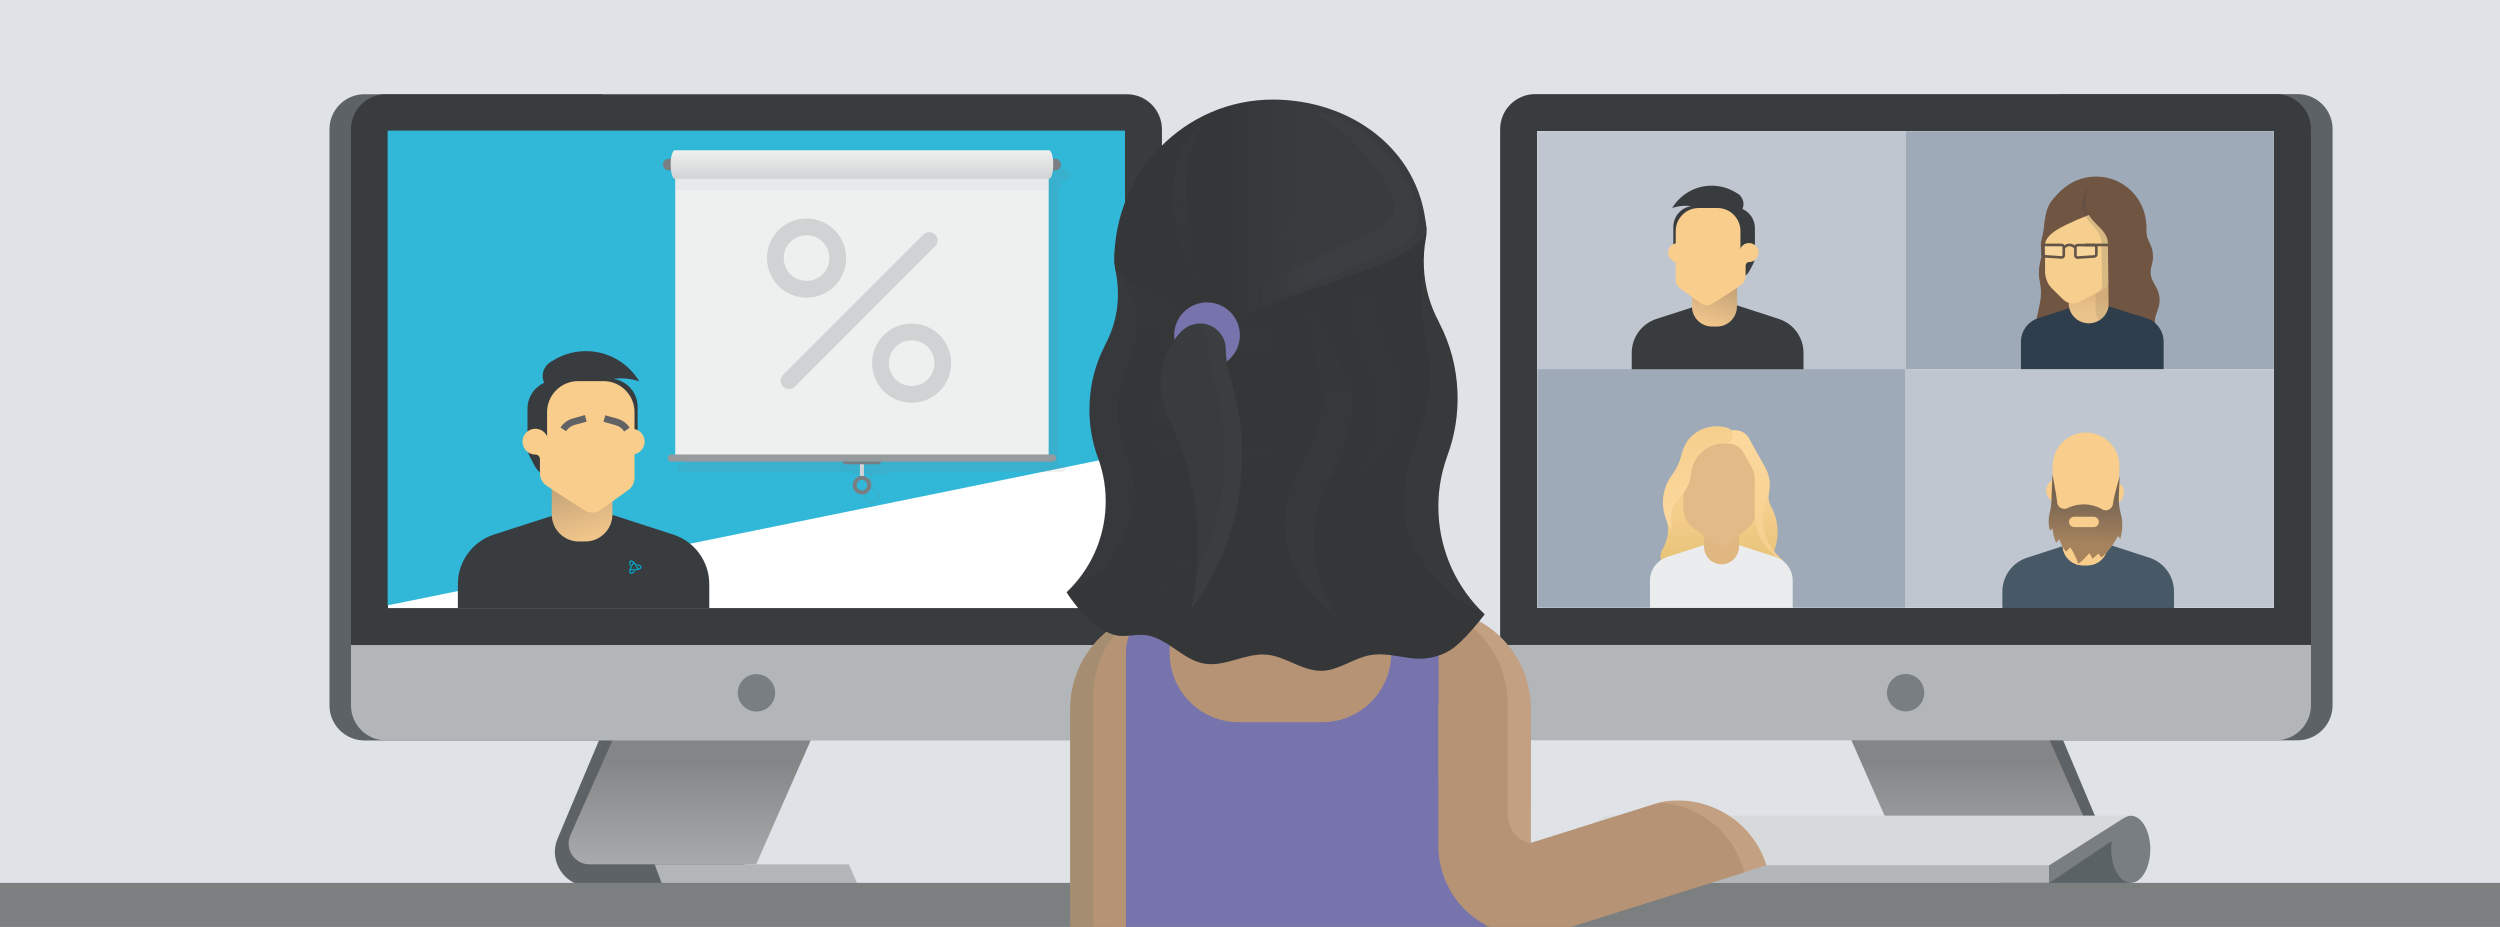 <svg width="1780" height="660" viewBox="0 0 1780 660" fill="none" xmlns="http://www.w3.org/2000/svg">
<rect x="0" y="0" width="1780" height="660" fill="#333333" stroke="none"/>
<g clip-path="url(#clip0_5273_781)">
<rect width="1780" height="660" fill="white"/>
<g clip-path="url(#clip1_5273_781)">
<path d="M1829 -12H-7V682.7H1829V-12Z" fill="#DFE2E7" stroke="#231F20" stroke-miterlimit="10"/>
<path d="M913.5 545C916.7 545 916.7 540 913.5 540C910.3 540 910.3 545 913.5 545Z" fill="#EDEDED"/>
<path d="M584.9 485.8L523.7 631.1H419.6C402.1 631.1 390.2 613.2 397 597.1L443.9 485.8H584.9Z" fill="#5D6266"/>
<path d="M419.699 615.4H538.399L595.399 485.8H454.399L405.999 594.9C401.999 604.7 409.099 615.4 419.699 615.4Z" fill="url(#paint0_linear_5273_781)"/>
<path d="M604.4 615.4H466.1L472 631.1H611.2L604.4 615.4Z" fill="#B3B6B8"/>
<path d="M259.5 527.2H428.9V67.1H259.5C245.7 67.1 234.6 78.3 234.6 92V502.3C234.6 516 245.7 527.2 259.5 527.2Z" fill="#5D6266"/>
<path d="M274.899 67.1H802.299C816.099 67.1 827.299 78.3 827.299 92.1V459.4H249.899V92C249.899 78.2 261.099 67.1 274.899 67.1Z" fill="#393C3F"/>
<path d="M274.899 527.2H802.299C816.099 527.2 827.299 516 827.299 502.2V459.3H249.899V502.2C249.899 516 261.099 527.2 274.899 527.2Z" fill="#B3B6B8"/>
<path d="M276.372 432.928L800.772 432.928V93.528L276.372 93.528V432.928Z" fill="white"/>
<path d="M538.6 506.6C545.945 506.6 551.9 500.645 551.9 493.3C551.9 485.955 545.945 480 538.6 480C531.254 480 525.3 485.955 525.3 493.3C525.3 500.645 531.254 506.6 538.6 506.6Z" fill="#797E82"/>
<path d="M276.372 432.928L800.772 432.928V93.528L276.372 93.528V432.928Z" fill="white"/>
<path d="M801 323.995L276 431V93H801V323.995Z" fill="#31B7D8"/>
<path d="M505 433H326V415.884C326 399.791 336.392 385.601 351.613 380.627L415.573 360L479.387 380.627C494.608 385.601 505 399.791 505 415.884V433Z" fill="#383C3F"/>
<path d="M416.725 385.539H412.141C401.487 385.539 392.84 376.891 392.84 366.237V343.662H436.026V366.237C436.026 376.891 427.379 385.539 416.725 385.539Z" fill="#F2C68B"/>
<path opacity="0.4" d="M412.251 385.563H416.621C427.379 385.563 436.1 376.842 436.1 366.084V326.979L392.772 325.762V366.078C392.772 376.836 401.493 385.557 412.251 385.557V385.563Z" fill="url(#paint1_linear_5273_781)"/>
<path d="M391.201 258.409C398.495 253.121 407.473 250 417.172 250C433.298 250 447.404 258.617 455.151 271.493C451.081 270.134 446.73 269.387 442.202 269.387C431.982 269.387 422.637 273.139 415.471 279.344C406.818 286.835 380.1 266.456 391.201 258.409Z" fill="#383C3F"/>
<path d="M397.79 279.124C404.093 279.124 409.203 274.014 409.203 267.711C409.203 261.408 404.093 256.298 397.79 256.298C391.487 256.298 386.377 261.408 386.377 267.711C386.377 274.014 391.487 279.124 397.79 279.124Z" fill="#383C3F"/>
<path d="M445.366 339.519L454.007 315.285V289.754C454.007 278.58 444.95 269.522 433.775 269.522L395.803 270.734C384.628 270.734 375.571 279.791 375.571 290.966V317.96C375.571 320.652 376.232 323.308 377.499 325.689L380.736 331.784C383.649 337.273 389.408 340.651 395.619 340.529L445.378 339.519H445.366Z" fill="#383C3F"/>
<path d="M394.4 349.206L416.253 363.337C419.784 365.619 424.362 365.503 427.771 363.037L446.907 349.2C449.948 347.23 451.784 343.858 451.784 340.235V293.481C451.784 281.26 441.876 271.346 429.649 271.346H411.651C399.43 271.346 389.517 281.254 389.517 293.481V340.235C389.517 343.858 391.353 347.236 394.394 349.2L394.4 349.206Z" fill="#F9CD8B"/>
<path d="M449.815 323.632C454.888 323.632 459 319.52 459 314.447C459 309.374 454.888 305.261 449.815 305.261C444.741 305.261 440.629 309.374 440.629 314.447C440.629 319.52 444.741 323.632 449.815 323.632Z" fill="#F9CD8B"/>
<path d="M380.142 305.316C385.68 304.704 390.374 309.025 390.374 314.447C390.374 314.728 390.356 315.004 390.331 315.279H446.711V336.973C446.711 340.596 444.876 343.974 441.834 345.938L422.698 359.775C419.289 362.241 414.712 362.358 411.181 360.075L389.327 345.945C386.286 343.974 384.45 340.602 384.45 336.979V326.9C384.45 325.101 382.994 323.638 381.188 323.638C375.772 323.638 371.446 318.951 372.058 313.406C372.523 309.196 375.925 305.787 380.142 305.322V305.316Z" fill="#F9CD8B"/>
<path d="M417.073 297.85L408.425 300.255C405.445 301.081 402.857 302.96 401.149 305.542L401.039 305.707" stroke="#616264" stroke-width="4.81" stroke-miterlimit="10"/>
<path d="M430.322 298.015L438.969 300.42C441.95 301.246 444.538 303.125 446.246 305.708L446.356 305.873" stroke="#616264" stroke-width="4.81" stroke-miterlimit="10"/>
<path d="M456.104 402.599C455.8 402.362 455.392 402.152 454.89 401.986C454.437 401.837 453.918 401.716 453.355 401.633C453.521 401.887 453.686 402.146 453.841 402.417C453.863 402.456 453.885 402.5 453.912 402.538C455.155 402.809 455.972 403.278 455.972 403.814C455.972 404.261 455.392 404.664 454.476 404.94C454.233 404.211 453.874 403.427 453.427 402.654C452.853 401.661 452.196 400.788 451.533 400.137C450.766 399.386 450.059 399 449.441 399C449.187 399 448.955 399.061 448.751 399.182C448.475 399.342 448.127 399.673 448.028 400.363C447.973 400.744 448 401.202 448.105 401.721C448.199 402.191 448.359 402.698 448.569 403.223C448.701 402.952 448.85 402.676 449.005 402.406C449.027 402.367 449.049 402.329 449.077 402.284C448.69 401.076 448.69 400.132 449.148 399.867C449.237 399.817 449.331 399.795 449.441 399.795C449.822 399.795 450.33 400.087 450.871 400.601C450.357 401.18 449.866 401.876 449.419 402.654C448.768 403.78 448.304 404.934 448.105 405.9C448 406.425 447.973 406.877 448.028 407.258C448.127 407.948 448.475 408.279 448.751 408.44C448.955 408.561 449.193 408.622 449.441 408.622C450.065 408.622 450.766 408.241 451.533 407.485C451.809 407.214 452.08 406.91 452.345 406.574C452.041 406.59 451.732 406.601 451.423 406.601C451.373 406.601 451.329 406.601 451.279 406.601C450.584 407.363 449.91 407.821 449.441 407.821C449.331 407.821 449.237 407.799 449.148 407.75C448.762 407.529 448.701 406.828 448.922 405.889C449.678 406.044 450.534 406.121 451.423 406.121C452.72 406.121 453.957 405.95 454.895 405.635C455.403 405.464 455.811 405.26 456.11 405.023C456.656 404.592 456.772 404.123 456.772 403.808C456.772 403.493 456.656 403.024 456.11 402.594L456.104 402.599ZM449.137 405.133C449.358 404.487 449.684 403.775 450.098 403.057C450.512 402.34 450.965 401.699 451.417 401.186C451.864 401.699 452.317 402.34 452.737 403.057C453.151 403.775 453.476 404.487 453.697 405.133C453.029 405.265 452.251 405.337 451.417 405.337C450.584 405.337 449.811 405.26 449.137 405.133Z" fill="#00B2D7"/>
<path d="M1310.4 485.7L1371.6 631H1475.8C1493.3 631 1505.2 613.1 1498.4 597L1451.5 485.7H1310.4Z" fill="#5D6266"/>
<path d="M1475.7 615.3H1357L1300 485.7H1441L1489.4 594.8C1493.4 604.6 1486.2 615.3 1475.7 615.3Z" fill="url(#paint2_linear_5273_781)"/>
<path d="M1291 615.3H1429.3L1423.3 631H1284.1L1291 615.3Z" fill="#B3B6B8"/>
<path d="M1635.9 527.1H1466.5V67H1635.9C1649.7 67 1660.8 78.2 1660.8 91.9V502.2C1660.8 515.9 1649.6 527.1 1635.9 527.1Z" fill="#5D6266"/>
<path d="M1620.5 67H1093.1C1079.3 67 1068.1 78.2 1068.1 92V459.3H1645.4V91.9C1645.4 78.1 1634.2 67 1620.5 67Z" fill="#393C3F"/>
<path d="M1620.5 527.1H1093.1C1079.3 527.1 1068.1 515.9 1068.1 502.1V459.2H1645.4V502.1C1645.4 515.9 1634.2 527.1 1620.5 527.1Z" fill="#B3B6B8"/>
<path d="M1619 93.4H1094.6V432.8H1619V93.4Z" fill="white"/>
<path d="M1356.8 506.5C1364.15 506.5 1370.1 500.545 1370.1 493.2C1370.1 485.855 1364.15 479.9 1356.8 479.9C1349.45 479.9 1343.5 485.855 1343.5 493.2C1343.5 500.545 1349.45 506.5 1356.8 506.5Z" fill="#797E82"/>
<path d="M1619 93.4H1094.6V432.8H1619V93.4Z" fill="#EEF0F0"/>
<path d="M1517.1 590.3H1435.7V628.7H1517.1V590.3Z" fill="#5B6266"/>
<path d="M1459.1 615.6H1080.1V628.6H1459.1V615.6Z" fill="#B4B7B9"/>
<path d="M1517.1 628.6C1524.78 628.6 1531 617.899 1531 604.7C1531 591.5 1524.78 580.8 1517.1 580.8C1509.42 580.8 1503.2 591.5 1503.2 604.7C1503.2 617.899 1509.42 628.6 1517.1 628.6Z" fill="#797E82"/>
<path d="M1511.6 593.4L1459.2 628.6V615.9L1511.6 580.7V593.4Z" fill="#797E82"/>
<path d="M1090.9 615.9L1143.3 580.7H1508.3H1517.1C1514.1 580.7 1509.9 583.9 1509.9 583.9L1459.2 616H1090.9V615.9Z" fill="#D8D9DA"/>
<path d="M1955.8 628.6H-42V815.3H1955.8V628.6Z" fill="#7B7F80"/>
<path d="M658.8 166.4L520.6 154.7V147L658.8 158.4V166.4Z" fill="#31B7D8"/>
<path d="M1356.8 93.4H1094.6V262.8H1356.8V93.4Z" fill="#BFC6CF"/>
<path d="M1619 93.4H1356.8V262.8H1619V93.4Z" fill="#9EAAB7"/>
<path d="M1356.8 262.8H1094.6V432.7H1356.8V262.8Z" fill="#9EAAB7"/>
<path d="M1619 262.8H1356.8V432.7H1619V262.8Z" fill="#BFC6CF"/>
<path d="M1284.1 262.9H1161.8V251.2C1161.8 240.2 1168.9 230.5 1179.3 227.1L1223 213L1266.6 227.1C1277 230.5 1284.1 240.2 1284.1 251.2V262.9Z" fill="#383C3F"/>
<path d="M1222.4 232.5H1219C1211.1 232.5 1204.7 226.1 1204.7 218.2V201.5H1236.7V218.2C1236.7 226.1 1230.3 232.5 1222.4 232.5Z" fill="#F2C68B"/>
<path opacity="0.4" d="M1222.3 232.5H1219.1C1211.1 232.5 1204.7 226 1204.7 218.1V189.2L1236.8 188.3V218.1C1236.8 226.1 1230.3 232.5 1222.3 232.5Z" fill="url(#paint3_linear_5273_781)"/>
<path d="M1237.9 138.4C1232.5 134.5 1225.9 132.2 1218.7 132.2C1206.8 132.2 1196.3 138.6 1190.6 148.1C1193.6 147.1 1196.8 146.5 1200.2 146.5C1207.8 146.5 1214.7 149.3 1220 153.9C1226.4 159.5 1246.1 144.4 1237.9 138.4Z" fill="#383C3F"/>
<path d="M1233 153.7C1237.64 153.7 1241.4 149.939 1241.4 145.3C1241.4 140.661 1237.64 136.9 1233 136.9C1228.36 136.9 1224.6 140.661 1224.6 145.3C1224.6 149.939 1228.36 153.7 1233 153.7Z" fill="#383C3F"/>
<path d="M1197.8 198.4L1191.4 180.5V161.6C1191.4 153.3 1198.1 146.6 1206.4 146.6L1234.5 147.5C1242.8 147.5 1249.5 154.2 1249.5 162.5V182.5C1249.5 184.5 1249 186.5 1248.1 188.2L1245.7 192.7C1243.5 196.8 1239.3 199.3 1234.7 199.2L1197.8 198.4Z" fill="#383C3F"/>
<path d="M1235.6 205.6L1219.4 216.1C1216.8 217.8 1213.4 217.7 1210.9 215.9L1196.7 205.7C1194.4 204.2 1193.1 201.7 1193.1 199.1V164.5C1193.1 155.5 1200.4 148.1 1209.5 148.1H1222.8C1231.8 148.1 1239.2 155.4 1239.2 164.5V199C1239.2 201.7 1237.8 204.2 1235.6 205.6Z" fill="#F9CD8B"/>
<path d="M1194.5 186.7C1198.25 186.7 1201.3 183.655 1201.3 179.9C1201.3 176.144 1198.25 173.1 1194.5 173.1C1190.74 173.1 1187.7 176.144 1187.7 179.9C1187.7 183.655 1190.74 186.7 1194.5 186.7Z" fill="#F9CD8B"/>
<path d="M1246.1 173.1C1242 172.6 1238.5 175.8 1238.5 179.9C1238.5 180.1 1238.5 180.3 1238.5 180.5H1196.8V196.6C1196.8 199.3 1198.2 201.8 1200.4 203.2L1214.6 213.4C1217.1 215.2 1220.5 215.3 1223.1 213.6L1239.3 203.1C1241.6 201.6 1242.9 199.1 1242.9 196.5V189C1242.9 187.7 1244 186.6 1245.3 186.6C1249.3 186.6 1252.5 183.1 1252.1 179C1251.7 176 1249.2 173.5 1246.1 173.1Z" fill="#F9CD8B"/>
<path d="M1548 432.9H1425.7V421.2C1425.7 410.2 1432.8 400.5 1443.2 397.1L1486.8 383L1530.4 397.1C1540.8 400.5 1547.9 410.2 1547.9 421.2V432.9H1548Z" fill="#475966"/>
<path d="M1486.3 402.5H1482.9C1475 402.5 1468.6 396.1 1468.6 388.2V371.5H1500.6V388.2C1500.6 396.1 1494.2 402.5 1486.3 402.5Z" fill="#F2C68B"/>
<path d="M1486.2 402.5H1483C1475 402.5 1468.6 396 1468.6 388.1V359.2L1500.7 358.3V388.1C1500.6 396.1 1494.2 402.5 1486.2 402.5Z" fill="#F9CD8B"/>
<path d="M1465.4 357.9C1470.09 357.9 1473.9 354.094 1473.9 349.4C1473.9 344.705 1470.09 340.9 1465.4 340.9C1460.71 340.9 1456.9 344.705 1456.9 349.4C1456.9 354.094 1460.71 357.9 1465.4 357.9Z" fill="#F9CD8B"/>
<path d="M1503.8 359.2C1508.5 359.2 1512.3 355.394 1512.3 350.7C1512.3 346.006 1508.5 342.2 1503.8 342.2C1499.11 342.2 1495.3 346.006 1495.3 350.7C1495.3 355.394 1499.11 359.2 1503.8 359.2Z" fill="#F9CD8B"/>
<path d="M1504.5 369.3L1488.2 379.1C1485.6 380.7 1482.3 380.6 1479.7 378.8L1464 368C1461.8 366.5 1460.6 364 1460.6 361.3L1461.5 331C1461.9 317.9 1472.9 307.5 1486 308C1499.1 308.4 1509.5 319.4 1509 332.5L1508.1 362.8C1508.1 365.5 1506.7 368 1504.5 369.3Z" fill="#F9CD8B"/>
<path opacity="0.16" d="M1505.9 367.5C1506.1 368 1506.5 368.5 1506.9 368.9C1506.9 368.3 1507 367.7 1507 367.1C1507.2 367.6 1507.5 368 1507.7 368.5C1507.4 365.8 1507.5 363.1 1508.1 360.5C1508.7 363.7 1509.2 367 1509.8 370.2C1510.3 373.2 1510.8 376.3 1510.4 379.3C1509.8 377.9 1509.2 376.6 1508.6 375.2C1508.6 375.7 1508.6 376.1 1508.5 376.6C1508.5 376.4 1508.4 376.3 1508.3 376.2C1508.2 376.4 1508.2 376.7 1508.1 376.9C1508 376.9 1507.7 377 1507.5 377.1C1506.6 376 1506.7 374.4 1506.4 373.1C1506.2 371.6 1506.4 368.8 1505.9 367.5Z" fill="#F6CF8E"/>
<path d="M1510.9 370.5C1510.7 368.9 1510.4 367.3 1510 365.8C1508.9 361.9 1508.5 357.9 1508.6 353.8L1509.2 339.1C1509.2 339.1 1505.4 352.5 1504.7 356.8L1504.5 358.2C1504.5 358.4 1504.4 358.6 1504.4 358.8C1504.1 361.4 1501.8 363.4 1499.1 363.3C1498.3 363.3 1497.5 363.1 1496.8 362.7C1496.7 362.6 1496.6 362.6 1496.5 362.5C1496.5 362.5 1496.4 362.5 1496.4 362.4C1492.9 360.4 1488.8 359.3 1484.5 359.1C1480.2 359 1476.1 359.9 1472.4 361.6C1471.6 362.1 1470.6 362.3 1469.6 362.3C1466.9 362.2 1464.8 360.1 1464.6 357.4C1464.6 357.2 1464.6 357 1464.6 356.8L1464.4 355.4C1463.9 351.1 1461.3 337.5 1461.3 337.5L1460.6 356.8C1460.5 359.4 1460.2 362.1 1459.5 364.6C1459.3 365.4 1459.1 366.2 1459 367C1458.3 370.8 1458.6 374.5 1459.6 377.9C1460.2 377.3 1460.7 376.8 1461.4 376.3C1461.7 379.9 1462.6 383.4 1464 386.5C1464.7 385.6 1465.4 384.7 1466.2 383.8C1467.3 387.1 1468.9 390.1 1471 392.8C1472 391.7 1473 390.7 1474.1 389.8C1476.5 393.4 1478.4 397.3 1479.8 401.5C1482.7 399.2 1485.3 396.6 1487.6 393.8C1488.4 395.1 1489.2 396.4 1489.8 397.8C1491.3 396.7 1492.7 395.4 1494 394.1C1494.8 395 1495.6 396 1496.2 397C1501 392.8 1505 387.6 1507.9 381.7C1508.5 382.3 1509.1 383 1509.7 383.6C1510.8 379.6 1511.4 375.1 1510.9 370.5Z" fill="url(#paint4_linear_5273_781)"/>
<path d="M1490.7 375.3H1476.8C1474.8 375.3 1473.1 373.6 1473.1 371.6C1473.1 369.6 1474.8 367.9 1476.8 367.9H1490.7C1492.7 367.9 1494.4 369.6 1494.4 371.6C1494.4 373.7 1492.7 375.3 1490.7 375.3Z" fill="#F9CD8B"/>
<path d="M1261.3 393.1C1262.1 393.7 1267.5 397.2 1268.7 398.4C1269.9 399.6 1270.1 405.8 1270.2 407.2C1270.3 408.6 1260 401.7 1259.1 400.2C1258.2 398.7 1261.3 393.1 1261.3 393.1Z" fill="url(#paint5_linear_5273_781)"/>
<path d="M1265.5 382.3C1266.3 374.4 1264.5 366.8 1260.8 360.3C1259.5 357.7 1259 354.8 1259.3 351.8C1259.4 351.2 1259.5 350.6 1259.6 350C1258.4 348.2 1257.5 346.8 1257.5 346.8L1254.8 352.4C1252 349.6 1248.6 347.2 1245 345.4V336.8H1195.1V353.7C1193 357.2 1190.9 361.8 1190.2 364.7C1189.6 367.2 1185.6 366.5 1186.3 368.9C1187.1 371.5 1187.6 374.2 1187.6 377.1C1187.6 382.2 1186.2 386.9 1183.7 391C1179 398.7 1186.6 408.2 1195 404.9H1195.1V408.3H1206.9C1212.1 412.1 1218.3 414.7 1225.1 415.4C1237.3 416.6 1265 410.7 1265 410.7L1264.6 409.7C1262.1 403.2 1262.1 396 1264.1 389.3C1264.8 387 1265.3 384.7 1265.5 382.3Z" fill="url(#paint6_linear_5273_781)"/>
<path d="M1276.5 432.8H1174.8V413.3C1174.8 405.7 1179.7 399 1186.9 396.6L1225.6 384.1L1264.3 396.6C1271.5 398.9 1276.4 405.7 1276.4 413.3V432.8H1276.5Z" fill="#EBECED"/>
<path d="M1225.7 401.8C1218.8 401.8 1213.3 396.2 1213.3 389.4V354H1238.2V389.4C1238.1 396.2 1232.5 401.8 1225.7 401.8Z" fill="#E0B780"/>
<path d="M1244.2 376.3L1231.6 386.6C1228.5 389.1 1224.1 389.3 1220.8 387L1205.9 376.3C1201.3 373 1198.6 367.7 1198.6 362V334.9C1198.6 320.5 1210.2 308.9 1224.6 308.9C1239 308.9 1250.6 320.5 1250.6 334.9V362.7C1250.6 368 1248.2 372.9 1244.2 376.3Z" fill="#E2BA87"/>
<path d="M1255.3 369.7C1255.3 364.7 1256.3 359.8 1258.1 355.5C1258.3 355.1 1258.4 354.8 1258.5 354.4C1259.6 351.6 1260.1 348.5 1260.1 345.4C1260.1 340.6 1258.8 336.1 1256.5 332.2L1246 313.4C1244.5 309.7 1241.1 307 1237 306.4C1232.8 305.7 1229 307.3 1226.4 310C1224.3 312.2 1226 315.8 1229 315.8H1230.3C1235.2 315.8 1239.5 318.5 1241.6 322.6L1247.3 332.8C1247.4 333.1 1247.5 333.4 1247.7 333.7C1248.8 336.1 1249.4 338.8 1249.4 341.6C1249.4 341.7 1249.4 341.8 1249.4 341.8V366.2C1249.4 380.6 1257.6 393 1269.7 399.1C1261 392.3 1255.3 381.6 1255.3 369.7Z" fill="url(#paint7_linear_5273_781)"/>
<path d="M1229.1 304.4C1226.9 303.8 1224.6 303.5 1222.2 303.5C1214.5 303.5 1207.5 306.9 1202.8 312.2C1200.3 315 1198.3 319.4 1197.2 323.8C1195.9 329.1 1193.6 334 1190.4 338.3C1186.4 343.7 1184 350.4 1184 357.7C1184 365 1186.4 371.7 1190.4 377.2C1189.9 375.2 1189.6 373.1 1189.6 371C1189.6 363.8 1192.5 357.3 1197.2 352.6C1201.3 348.5 1203.5 342.9 1204 337.1C1205.2 325.1 1215.3 315.7 1227.6 315.7C1227.7 315.7 1227.8 315.7 1227.9 315.7C1228 315.7 1228 315.7 1228.1 315.7C1231.3 315.7 1233.8 313.1 1233.8 310C1233.9 307.1 1231.8 304.8 1229.1 304.4Z" fill="url(#paint8_linear_5273_781)"/>
<path d="M1528.1 159.9V164.2C1528.1 166.7 1528.7 169.1 1529.8 171.4L1530.8 173.5C1533 177.9 1533.5 183 1532.3 187.8L1531.7 190.3C1530.8 193.7 1531.3 197.4 1533 200.5L1535.4 204.9C1537.8 209.2 1538.3 214.3 1536.8 219L1534.8 225.1C1533.7 228.7 1534.3 232.5 1536.5 235.6L1537.4 236.8C1541.8 242.8 1494.8 258.3 1494.8 258.3C1493.4 253.9 1493.4 249.1 1494.6 244.7L1497.9 232.9C1498.5 230.7 1498.6 228.3 1498.1 226.1L1496.8 220.3C1496.1 217.3 1496.2 214.1 1497 211.1L1498.2 206.6C1499.2 203 1499.2 199.2 1498.2 195.6L1497.7 193.8C1497.2 192 1497.2 190.1 1497.6 188.2L1498.7 182.8C1498.9 181.6 1499.1 180.5 1499.1 179.3V171.9L1528.1 159.9Z" fill="#705543"/>
<path d="M1484.1 142.4V146.7C1484.1 149.2 1484.7 151.6 1485.8 153.9L1486.8 156C1489 160.4 1489.5 165.5 1488.3 170.3L1487.7 172.8C1486.8 176.2 1487.3 179.9 1489 183L1491.4 187.4C1493.8 191.7 1494.3 196.8 1492.8 201.5L1490.8 207.6C1489.7 211.2 1490.3 215 1492.5 218.1L1493.4 219.3C1497.8 225.3 1498.7 233.1 1495.9 240L1492.5 248.2C1491.1 251.6 1487.7 253.9 1484 253.8L1475.5 253.7L1470 254C1461.3 254.5 1453.4 249.1 1450.8 240.8L1448.7 234L1452.5 215.3C1453.5 210.5 1453.4 205.6 1452.4 200.9C1451.4 196.4 1451.4 191.7 1452.5 187.1L1453.5 182.7L1453.1 174.7C1453.1 173.8 1453.1 172.9 1453.3 172L1454.5 166.5C1454.9 164.4 1455.3 162.4 1455.5 160.3L1455.9 157.3C1456.1 155.2 1457.5 153.4 1459.5 152.6L1484.1 142.4Z" fill="#705543"/>
<path d="M1472.6 229.3C1469.3 227.1 1456.6 243.3 1456.1 239.3V161.5C1456.6 141.7 1472.6 125.7 1492.4 125.7C1512.2 125.7 1528.2 141.7 1528.2 161.5V190.7C1528.2 192.5 1509 189.2 1496.4 198.1C1475.7 212.9 1472.6 229.3 1472.6 229.3Z" fill="#705543"/>
<path d="M1540.6 262.8H1438.9V243.3C1438.9 235.7 1443.8 229 1451 226.6L1489.7 214.1L1528.4 226.6C1535.6 228.9 1540.5 235.7 1540.5 243.3V262.8H1540.6Z" fill="#2F3E4D"/>
<path d="M1501.5 192.7V215.9C1501.5 223.8 1495.1 230.2 1487.2 230.2C1479.3 230.2 1472.9 223.8 1472.9 215.9V192.7" fill="url(#paint9_linear_5273_781)"/>
<path opacity="0.1" d="M1477.6 145.8C1477.6 159 1491.7 163 1491.7 174.1C1491.7 176.3 1491.9 204.4 1492.1 222.3C1492.2 228.2 1499 231.4 1503.6 227.7C1503.6 227.7 1506 223.1 1509.4 223.5C1512.9 223.9 1520.6 206.1 1520.6 193.8V167L1497.5 138.7L1479.4 135.9C1479.6 135.8 1477.6 134.2 1477.6 145.8Z" fill="#393C3F"/>
<path d="M1494.5 207.6L1480.5 214.9C1476.7 216.9 1472 216.2 1468.9 213.2L1461.3 205.7C1458.1 202.6 1456.3 198.4 1456.1 193.9L1456 160.5C1456 145.6 1466.9 134.7 1481.8 134.7C1496.7 134.7 1508.7 146.8 1508.7 161.6L1507.8 186.5C1507.4 195.4 1502.4 203.5 1494.5 207.6Z" fill="#F6CF8E"/>
<path d="M1505.6 136.6C1497.2 151 1483.1 154.5 1478.8 156.5C1469.6 160.7 1457.2 165.7 1456 173.8C1455.8 175.3 1454.9 173.8 1454.9 173.8C1454.8 171.7 1455.6 169.2 1455.6 169.2C1455.6 169.2 1454.1 152.1 1460.4 143.5C1461.5 142.1 1466.9 134.5 1474.8 132.6C1482.7 130.7 1493.2 132.9 1495.7 133.9C1498.2 134.8 1505.6 136.6 1505.6 136.6Z" fill="#705543"/>
<path opacity="0.16" d="M1482.8 141.5C1482 145.4 1482.3 147.8 1482.7 149.2C1485.4 159 1496.2 163.2 1496.2 172.9C1496.2 175.3 1496.5 195.1 1496.7 202.6C1496.7 204.5 1496 206.2 1494.7 207.5C1494.7 207.5 1495.3 207.2 1496.3 206.5C1497.4 205.8 1500 203.8 1500.9 202.8C1501.7 201.8 1525.3 204.8 1525.3 192.5V165.7L1502.2 137.4C1502.2 137.4 1492.7 131.7 1490.7 129.7C1487 132.8 1483.8 136.7 1482.8 141.5Z" fill="#393C3F"/>
<path d="M1485 145C1485 158.2 1500.8 162 1500.8 173.1C1500.8 173.7 1501.3 207.4 1501.4 218C1503.4 218.7 1520.3 224.1 1520.3 224.1C1525 218.4 1528.1 204.6 1528.1 193V166.2L1505 137.9L1490.6 129.8C1490.6 129.7 1485 133.4 1485 145Z" fill="#705543"/>
<path d="M1455.9 182.5L1467.8 183.3C1468.7 183.4 1469.4 182.7 1469.4 181.8V175.9C1469.4 175.1 1468.7 174.4 1467.9 174.4H1456C1455.2 174.4 1454.5 175.1 1454.5 175.9V181C1454.5 181.8 1455.1 182.5 1455.9 182.5Z" fill="white" fill-opacity="0.12" stroke="#635447" stroke-width="1.87" stroke-miterlimit="10"/>
<path d="M1479.3 183.4L1491.2 182.6C1492 182.5 1492.6 181.9 1492.6 181.1V176C1492.6 175.2 1491.9 174.5 1491.1 174.5H1479.2C1478.4 174.5 1477.7 175.2 1477.7 176V181.9C1477.6 182.7 1478.4 183.4 1479.3 183.4Z" fill="white" fill-opacity="0.12" stroke="#635447" stroke-width="1.87" stroke-miterlimit="10"/>
<path d="M1477.6 176.5C1476.8 175.3 1475.2 174.4 1473.7 174.4H1473.3C1471.7 174.4 1470.2 175.3 1469.4 176.6" stroke="#635447" stroke-width="1.87" stroke-miterlimit="10"/>
<path d="M1500.9 174.4H1484.7" stroke="#635447" stroke-width="1.87" stroke-miterlimit="10"/>
<path d="M811 789.2C784 789.2 762.2 767.3 762.2 740.4V505.6C762.2 478.6 784.1 456.8 811 456.8V789.2Z" fill="#B59374"/>
<path d="M990.2 338.5L932.1 395.6C921.2 406.3 903.9 406.9 892.3 397L824.5 338.9C808 324.8 798.6 304.2 798.6 282.5V187.2C798.6 128.2 846.5 80.3 905.5 80.3C964.5 80.3 1012.4 128.2 1012.4 187.2V285.5C1012.4 305.4 1004.4 324.5 990.2 338.5Z" fill="#B59374"/>
<path d="M1050.7 826.8H796.9L810 669.4L762.1 643.3V504.3C762.1 470.6 786 441.6 819 435.1L911.6 411.2L1032.8 435.1C1065.9 441.6 1089.7 470.6 1089.7 504.3V573.1L1050.5 606.7V826.8H1050.7Z" fill="#B59374"/>
<path d="M910 489C887.5 489 869.2 470.7 869.2 448.2V353.1H950.7V448.2C950.7 470.8 932.5 489 910 489Z" fill="#B59374"/>
<path d="M778.3 749.3V505.7V495.6C778.3 472.5 789.5 451.6 807.3 438.6C780.5 448.9 762.1 474.9 762.1 504.4V505.6V740.4C762.1 762.2 776.4 780.6 796.1 786.9C785.3 778.1 778.3 764.5 778.3 749.3Z" fill="#A58D71"/>
<path d="M905.5 80.3C872 80.3 842.1 95.7 822.5 119.8C840.9 104.8 864.4 95.8 889.9 95.8C948.9 95.8 996.8 143.7 996.8 202.7V301C996.8 319.2 990.1 336.7 978.1 350.3L990.2 338.5C1004.4 324.5 1012.4 305.5 1012.4 285.6V187.3C1012.4 128.2 964.5 80.3 905.5 80.3Z" fill="#C4A082"/>
<path d="M950.7 418.9L942.4 417.2C937.7 416.2 934.3 412 934.3 407.2V391.5L950.7 377.3V418.9Z" fill="#C4A082"/>
<path d="M1057.6 699.9V555.3H1024.3V433.3L1020.3 432.5C1004.9 429.5 990.6 441.3 990.6 457V465C990.6 492.2 968.6 514.2 941.4 514.2H882C854.8 514.2 832.8 492.2 832.8 465V431.1C832.8 431.1 829.8 431.7 825.8 432.8C811.6 436.6 801.7 449.6 801.7 464.3V514.2V555.2V573V699.9L776.5 827H801.7H1057.6H1082.8L1057.6 699.9Z" fill="#7773AC"/>
<path d="M1088.3 666.3C1074.8 666.3 1061.4 662 1050.3 653.9C1033.9 641.9 1024.1 622.5 1024.1 602.2V501.4H1089.7V600.2L1177.5 572.6C1202.7 564.7 1229.5 578.7 1237.5 603.9L1242.8 620.9L1107.4 663.5C1101.2 665.4 1094.8 666.3 1088.3 666.3Z" fill="#B59374"/>
<path d="M1072.9 492.3L1073.3 496.8C1073.4 498.1 1073.4 499.3 1073.4 500.6V580C1073.4 589.9 1080.3 598.5 1089.9 600.7V504.4C1089.9 503.1 1089.9 501.9 1089.8 500.6L1089.4 496.1C1085.9 466 1063.3 441.1 1033 435.1L1024.8 433.5C1050.8 442.1 1069.7 465.1 1072.9 492.3Z" fill="#C4A082"/>
<path d="M1240.8 617.4L1241.9 621L1257.7 616C1247.4 583.4 1214 564.4 1181.3 571.4C1208 572.8 1232.3 590.5 1240.8 617.4Z" fill="#C4A082"/>
<path d="M1043.1 438.9C1044.2 438.9 1045.3 439 1046.3 439.2L1046.4 439.1C1043.9 437.8 1032.7 434.5 1023.8 433.3C1015.5 432.2 1022.7 458.9 1022.7 458.9L1024.2 458.2C1024.2 458.1 1024.2 457.9 1024.2 457.8C1024.2 447.3 1032.6 438.9 1043.1 438.9Z" fill="#7773AC"/>
<path d="M821.2 434.2C821.8 441.3 831.3 447.3 831.3 447.3C831.3 447.3 832.7 446.3 832.7 446.2C832.7 437.9 838 430.9 845.4 428.3C841.8 429.1 824.4 433 821.2 434.2Z" fill="#7773AC"/>
<path d="M1057.1 437.4C1037.1 418.5 1025.4 392.9 1024.2 365.3C1023.6 351.8 1025.6 338.6 1030 326L1030.2 325.4C1035.8 310.5 1038.4 294.8 1037.7 278.8C1037 261.7 1032.7 245.3 1024.9 230.2L1024.3 228.9C1017.9 216.9 1014.4 203.9 1013.8 190.2C1013.5 183.1 1014 176.1 1015.3 169.2C1017.5 157.5 1011.5 145.8 1000.6 141L999 140.3C994.8 150 991.9 160.1 990.5 170.4C951.8 173.3 832.5 189.6 815.9 197.6C814.8 188.2 812.3 179 808.5 170.2L804 172.2C796.4 175.5 792.2 183.8 794.1 191.9C795.6 198.6 796.3 205.4 796 212.4C795.5 224 792.5 235 787.1 245.2L786.6 246.3C780 259.1 776.4 272.9 775.8 287.4C775.2 301 777.3 314.3 782.1 326.9L782.3 327.4C786 338.1 787.7 349.3 787.2 360.7C786.2 384 776.3 405.7 759.4 421.7C759.4 421.7 774.9 447.3 794 452.2C801 454 808.5 451.2 815.7 452.2C831.2 454.2 842.1 469.9 857.5 472.5C872.3 475 886.8 464.8 901.8 466.1C915.5 467.3 927.4 478 941.2 477.6C953.2 477.3 963.5 468.7 975.3 466.5C984.9 464.7 994.7 467.3 1004.4 468.6C1014.1 469.9 1023.9 468.1 1032.3 463.1C1042.5 456.9 1057.1 437.4 1057.1 437.4Z" fill="#343638"/>
<g style="mix-blend-mode:screen" opacity="0.5">
<g style="mix-blend-mode:screen" opacity="0.21">
<path d="M914.8 368.9C915.3 354 921.4 340.1 928.7 327.2L929.2 326.3C935.1 316.4 938.9 305.6 940.5 294C942.1 281.7 941.1 269.6 937.5 257.9L937.2 256.8C932.5 242.1 931.1 226.7 933.2 211.3C945 253.7 966 262.3 962.2 296.9C960.6 311.3 955.6 324.9 948.2 337.2L947.9 337.7C942 348.2 938.2 359.7 936.5 371.8C933.2 396.5 939.5 421.1 954.4 441.2C954.4 441.1 913.1 416.3 914.8 368.9Z" fill="url(#paint10_linear_5273_781)"/>
</g>
</g>
<path opacity="0.12" d="M753.535 134.708C754.745 134.708 755.788 132.228 756.253 128.669H757.863C760.146 128.669 762 126.815 762 124.532C762 122.249 760.146 120.395 757.863 120.395H756.253C755.788 116.836 754.745 114.356 753.535 114.356H487.066C485.856 114.356 484.812 116.836 484.347 120.395H482.738C480.455 120.395 478.601 122.249 478.601 124.532C478.601 126.815 480.455 128.669 482.738 128.669H484.347C484.812 132.228 485.856 134.708 487.066 134.708H487.358V134.756H487.197V142.768H487.358V330.918H484.556C483.131 330.918 481.975 332.074 481.975 333.499C481.975 334.924 483.131 336.08 484.556 336.08H606.762C606.798 337.105 607.633 337.922 608.664 337.922H619.448V346.816C616.521 347.234 614.262 349.749 614.262 352.79C614.262 356.122 616.974 358.828 620.3 358.828C623.627 358.828 626.339 356.116 626.339 352.79C626.339 349.749 624.08 347.234 621.153 346.816V337.922H631.937C632.968 337.922 633.803 337.105 633.838 336.08H756.045C757.469 336.08 758.626 334.924 758.626 333.499C758.626 332.074 757.469 330.918 756.045 330.918H753.243V142.768H753.404V134.756H753.243V134.708H753.535ZM624.64 352.79C624.64 355.18 622.697 357.123 620.306 357.123C617.916 357.123 615.972 355.18 615.972 352.79C615.972 350.399 617.916 348.456 620.306 348.456C622.697 348.456 624.64 350.399 624.64 352.79Z" fill="#797E82"/>
<path d="M751.268 113.045H476.137C473.852 113.045 472 114.898 472 117.183C472 119.467 473.852 121.32 476.137 121.32H751.268C753.553 121.32 755.405 119.467 755.405 117.183C755.405 114.898 753.553 113.045 751.268 113.045Z" fill="#797E82"/>
<path d="M746.649 123.555H480.758V325.851H746.649V123.555Z" fill="#EEF0F0"/>
<path d="M749.445 323.568H477.962C476.537 323.568 475.381 324.722 475.381 326.146C475.381 327.57 476.537 328.724 477.962 328.724H749.445C750.87 328.724 752.026 327.57 752.026 326.146C752.026 324.722 750.87 323.568 749.445 323.568Z" fill="#969B9D"/>
<path d="M746.936 107.001H480.467C478.822 107.001 477.492 111.555 477.492 117.177C477.492 122.798 478.828 127.352 480.467 127.352H746.936C748.581 127.352 749.911 122.798 749.911 117.177C749.911 111.555 748.576 107.001 746.936 107.001Z" fill="url(#paint11_linear_5273_781)"/>
<path opacity="0.25" d="M746.811 127.4H480.598V135.412H746.811V127.4Z" fill="#D1D4D4"/>
<path d="M613.7 329.297V340.248" stroke="#D1D4D4" stroke-width="2.86" stroke-miterlimit="10"/>
<path d="M613.7 350.62C616.564 350.62 618.886 348.298 618.886 345.433C618.886 342.569 616.564 340.247 613.7 340.247C610.836 340.247 608.514 342.569 608.514 345.433C608.514 348.298 610.836 350.62 613.7 350.62Z" stroke="#797E82" stroke-width="2.86" stroke-miterlimit="10"/>
<path d="M600.155 328.659H627.249C627.249 329.714 626.397 330.567 625.342 330.567H602.069C601.014 330.567 600.161 329.714 600.161 328.659H600.155Z" fill="#797E82"/>
<path d="M561.771 277.033C560.245 277.033 558.719 276.449 557.557 275.287C555.226 272.956 555.226 269.182 557.557 266.851L657.366 167.042C659.697 164.711 663.471 164.711 665.802 167.042C668.133 169.373 668.133 173.146 665.802 175.477L565.992 275.287C564.829 276.449 563.297 277.033 561.777 277.033H561.771Z" fill="#D0D3D3"/>
<path d="M574.266 211.924C567.047 211.924 559.834 209.176 554.338 203.686C543.351 192.699 543.351 174.815 554.338 163.829C565.324 152.842 583.202 152.842 594.195 163.829C605.181 174.815 605.181 192.699 594.195 203.686C588.698 209.182 581.485 211.924 574.266 211.924ZM574.266 167.507C570.105 167.507 565.938 169.093 562.773 172.258C556.436 178.595 556.436 188.908 562.773 195.245C569.11 201.582 579.423 201.582 585.76 195.245C592.096 188.908 592.096 178.595 585.76 172.258C582.594 169.087 578.427 167.507 574.266 167.507Z" fill="#D0D3D3"/>
<path d="M649.081 286.757C641.552 286.757 634.476 283.824 629.152 278.5C618.165 267.514 618.165 249.63 629.152 238.643C634.476 233.32 641.552 230.387 649.081 230.387C656.61 230.387 663.686 233.32 669.009 238.643C679.996 249.63 679.996 267.514 669.009 278.5C663.686 283.824 656.61 286.757 649.081 286.757ZM649.081 242.327C644.92 242.327 640.759 243.913 637.587 247.078C631.25 253.415 631.25 263.728 637.587 270.065C643.924 276.402 654.237 276.402 660.574 270.065C666.911 263.728 666.911 253.415 660.574 247.078C657.409 243.907 653.242 242.327 649.081 242.327Z" fill="#D0D3D3"/>
<g style="mix-blend-mode:screen" opacity="0.21">
<g style="mix-blend-mode:screen" opacity="0.51">
<path d="M1000 366.5C997.8 350.2 1001.7 333.9 1007 318.4L1007.4 317.3C1012 305.4 1015.7 290.8 1017.4 278C1020.9 252 1008.8 236.8 1013.7 190.3C1014.3 204 1017.8 217 1024.2 229L1024.8 230.3C1032.6 245.4 1036.9 261.8 1037.6 278.9C1038.3 294.9 1035.8 310.6 1030.1 325.5L1029.9 326.1C1025.5 338.7 1023.6 351.9 1024.1 365.4C1025.3 392.9 1036.9 418.5 1057 437.5C1057.1 437.5 1006.4 414.2 1000 366.5Z" fill="#505254"/>
</g>
</g>
<g style="mix-blend-mode:multiply" opacity="0.08">
<g style="mix-blend-mode:multiply" opacity="0.8">
<path d="M965.4 339.9C977.6 324.5 983.2 305.3 981.3 285.8C980.3 276.3 977.6 267.1 973.3 258.7L973.1 258.3C967.6 248.4 964.3 237.6 963.1 226.2C961.9 214.1 963.3 202.1 967.2 190.7L967.5 189.7C970.8 180.6 972 171.1 971 161.4C970.4 155.5 969.1 149.9 967 144.5C973.7 149.6 989.7 169.7 983.8 195.3L983.5 196.1C980.3 205.2 979.2 214.7 980.2 224.4C981.1 233.5 983.8 242.2 988.2 250.1L988.6 250.8C993.9 261.1 999 272.2 998.4 284C996.5 323.6 965.4 339.9 965.4 339.9Z" fill="url(#paint12_linear_5273_781)"/>
</g>
</g>
<g style="mix-blend-mode:screen" opacity="0.4">
<g style="mix-blend-mode:screen" opacity="0.2">
<path d="M759.1 421.5C776 405.5 785.9 383.8 786.9 360.5C787.4 349.1 785.7 337.9 782 327.2L781.8 326.7C777 314.1 774.9 300.8 775.5 287.2C776.1 272.7 779.8 258.9 786.3 246.1L786.8 245C792.2 234.8 795.2 223.8 795.7 212.2C796 205.2 795.4 198.3 793.8 191.7C800.8 198.8 816.3 225.2 805 254.4L804.6 255.3C799.3 265.5 796.4 276.5 795.9 288.1C795.4 299 797.2 309.6 801 319.7L801.3 320.6C805.8 333.7 809.9 347.6 807.2 361.3C798.6 407.7 759.1 421.5 759.1 421.5Z" fill="#505254"/>
</g>
</g>
<g style="mix-blend-mode:multiply" opacity="0.86">
<g style="mix-blend-mode:multiply" opacity="0.16">
<path d="M824 425C836.2 409.6 841.8 390.4 839.9 370.9C838.9 361.4 836.2 352.2 831.9 343.8L831.7 343.4C826.2 333.5 822.9 322.7 821.7 311.3C820.5 299.2 821.9 287.2 825.8 275.8L826.1 274.8C829.4 265.7 830.6 256.2 829.6 246.5C829 240.6 827.7 235 825.6 229.6C832.3 234.7 848.3 254.8 842.4 280.4L842.1 281.2C838.9 290.3 837.8 299.8 838.8 309.5C839.7 318.6 842.4 327.3 846.8 335.2L847.2 335.9C852.5 346.2 857.6 357.3 857 369.1C855.2 408.7 824 425 824 425Z" fill="url(#paint13_linear_5273_781)"/>
</g>
</g>
<g style="mix-blend-mode:multiply" opacity="0.85">
<g style="mix-blend-mode:multiply" opacity="0.12">
<path d="M868.1 357.9C885.5 337.5 865.8 314.9 864.1 288.1C863.3 275 862.6 260.3 857.1 248.5L860.7 244.9C853.7 231.1 871.7 218 870.8 202.4C869.8 185.8 872.3 169.5 878.2 154.1L878.7 152.8C883.7 140.5 885.8 127.6 884.9 114.2C884.9 114.1 884.9 114 884.9 114C884.5 108 892.5 105.8 895.2 111.2C901.6 124.1 906 141.7 900.7 161.4L900.3 162.5C895.5 174.8 921.7 197 922.5 210.3C920.1 211.8 916.6 213.2 912.8 214.4C903.8 217.5 899.5 227.9 903.8 236.4C903.8 236.5 903.9 236.5 903.9 236.6L904.4 237.6C911.2 252 917.5 267.4 916.1 283.4C911.5 337.3 868.1 357.9 868.1 357.9Z" fill="url(#paint14_linear_5273_781)"/>
</g>
</g>
<path opacity="0.4" d="M795.7 215.3C796.5 190.3 791.4 186.9 793.5 178.3C794.2 169.1 857.8 215.6 857 226.6C856.2 237.5 853.3 302.6 850.7 306.6C848.1 310.6 775.7 288.4 775.7 283.9C775.8 256.3 794.9 240.3 795.7 215.3Z" fill="url(#paint15_linear_5273_781)"/>
<path d="M847.9 232C851.6 241.4 866 239.9 869.2 236.6C895.9 208.4 1019.9 189.7 1015.4 161.1C1010.3 105.5 960.8 70.9 906.3 70.9C843.6 70.9 793.4 122.6 793.4 185.4C793.4 185.8 793.4 186.3 793.4 186.7C795.6 205.1 838.9 209.5 847.9 232Z" fill="url(#paint16_linear_5273_781)"/>
<path d="M859.4 262.1C872.323 262.1 882.8 251.624 882.8 238.7C882.8 225.777 872.323 215.3 859.4 215.3C846.477 215.3 836 225.777 836 238.7C836 251.624 846.477 262.1 859.4 262.1Z" fill="#7773AC"/>
<g style="mix-blend-mode:screen" opacity="0.14">
<path d="M985.8 159.6C958.5 176.5 892.5 199.7 871.3 226.6C907.8 208 969.8 192.2 999.5 172.8C1008.6 166.9 1012.3 155.6 1008.8 145.4C996.5 109.2 959.5 80.3 937.2 80.3C966.4 97 984.1 123.9 991.6 140.8C994.6 147.7 992.1 155.7 985.8 159.6Z" fill="url(#paint17_linear_5273_781)"/>
</g>
<path d="M884.3 327.2C884.3 326.1 884.3 325 884.3 323.9C884.3 304.5 881.3 285.9 875.8 268.3C873.7 261.8 872.9 255 872.7 248.2C872.6 242.1 869.4 236.2 863.8 232.9C856.6 228.6 847.6 229.9 841.8 235.4C841.5 235.5 841.2 235.8 841 236C831.9 245.7 826.3 258.8 826.3 273.2C826.3 281.9 828.4 290.1 832 297.4C832 297.5 832 297.6 832 297.7C845.5 325.2 853 356 853 388.7C853 404.1 851.3 419.1 848.1 433.6C870.3 403.7 883.6 367 884.3 327.2Z" fill="#393C3D"/>
<g style="mix-blend-mode:screen" opacity="0.09">
<path d="M884.3 323.9C884.3 304.5 881.3 285.9 875.8 268.3C873.7 261.8 872.9 255 872.7 248.2C872.6 242.1 869.4 236.2 863.8 232.9C859.2 230.2 853.9 229.7 849.1 231.1C849.9 231.4 850.8 231.8 851.6 232.3C857.2 235.7 860.4 241.5 860.5 247.6C860.6 254.4 861.5 261.2 863.6 267.7C869.1 285.2 872.1 303.9 872.1 323.3C872.1 324.4 872.1 325.5 872.1 326.6C871.6 355.3 864.5 382.5 852.3 406.6C851.5 415.7 850.1 424.7 848.2 433.5C870.3 403.7 883.6 367 884.3 327.2C884.3 326.1 884.3 325 884.3 323.9Z" fill="#505254"/>
</g>
<g style="mix-blend-mode:screen" opacity="0.09">
<path d="M853.5 204.1C843.7 169.3 839.1 117 854.6 89.4C820.2 115.8 839.4 186.7 853.5 204.1Z" fill="url(#paint18_linear_5273_781)"/>
</g>
<g style="mix-blend-mode:multiply" opacity="0.13">
<path d="M951 105.6C960.7 127.6 957.1 151.7 878.3 192.9C895 177.2 954.2 134.8 951 105.6Z" fill="url(#paint19_linear_5273_781)"/>
</g>
</g>
</g>
<defs>
<linearGradient id="paint0_linear_5273_781" x1="500.173" y1="615.445" x2="500.173" y2="485.816" gradientUnits="userSpaceOnUse">
<stop stop-color="#A9AAAB"/>
<stop offset="0.569" stop-color="#838587"/>
</linearGradient>
<linearGradient id="paint1_linear_5273_781" x1="669.756" y1="303.248" x2="649.732" y2="241.327" gradientUnits="userSpaceOnUse">
<stop stop-color="#424043" stop-opacity="0"/>
<stop offset="1" stop-color="#424043"/>
</linearGradient>
<linearGradient id="paint2_linear_5273_781" x1="1395.17" y1="615.338" x2="1395.17" y2="485.71" gradientUnits="userSpaceOnUse">
<stop stop-color="#A9AAAB"/>
<stop offset="0.569" stop-color="#838587"/>
</linearGradient>
<linearGradient id="paint3_linear_5273_781" x1="1220.73" y1="233.783" x2="1235.57" y2="187.871" gradientUnits="userSpaceOnUse">
<stop stop-color="#424043" stop-opacity="0"/>
<stop offset="1" stop-color="#424043"/>
</linearGradient>
<linearGradient id="paint4_linear_5273_781" x1="1483.84" y1="401.84" x2="1485.8" y2="338.432" gradientUnits="userSpaceOnUse">
<stop offset="0.234" stop-color="#A6835D"/>
<stop offset="0.776" stop-color="#756352"/>
</linearGradient>
<linearGradient id="paint5_linear_5273_781" x1="1258.88" y1="400.282" x2="1270.14" y2="400.282" gradientUnits="userSpaceOnUse">
<stop offset="0.053" stop-color="#E2BF71"/>
<stop offset="0.951" stop-color="#F6CF8E"/>
</linearGradient>
<linearGradient id="paint6_linear_5273_781" x1="1223.95" y1="415.507" x2="1223.95" y2="336.863" gradientUnits="userSpaceOnUse">
<stop offset="0.015" stop-color="#E2BF71"/>
<stop offset="0.71" stop-color="#F6CF8E"/>
</linearGradient>
<linearGradient id="paint7_linear_5273_781" x1="1247.65" y1="399.009" x2="1247.65" y2="306.13" gradientUnits="userSpaceOnUse">
<stop offset="0.005" stop-color="#F6CF8E"/>
<stop offset="0.934" stop-color="#FCD89D"/>
</linearGradient>
<linearGradient id="paint8_linear_5273_781" x1="1208.99" y1="303.426" x2="1208.99" y2="377.183" gradientUnits="userSpaceOnUse">
<stop offset="0.005" stop-color="#F6CF8E"/>
<stop offset="0.934" stop-color="#FCD89D"/>
</linearGradient>
<linearGradient id="paint9_linear_5273_781" x1="1487.2" y1="230.134" x2="1487.2" y2="192.668" gradientUnits="userSpaceOnUse">
<stop offset="0.192" stop-color="#EAC38B"/>
<stop offset="0.513" stop-color="#E2B881"/>
</linearGradient>
<linearGradient id="paint10_linear_5273_781" x1="938.668" y1="441.126" x2="938.668" y2="211.293" gradientUnits="userSpaceOnUse">
<stop offset="0.256" stop-color="#505254"/>
<stop offset="1" stop-color="#505254" stop-opacity="0.2"/>
</linearGradient>
<linearGradient id="paint11_linear_5273_781" x1="613.702" y1="127.358" x2="613.702" y2="107.001" gradientUnits="userSpaceOnUse">
<stop stop-color="#D1D4D4"/>
<stop offset="1" stop-color="#EEF0F0"/>
</linearGradient>
<linearGradient id="paint12_linear_5273_781" x1="980.52" y1="339.861" x2="980.52" y2="144.515" gradientUnits="userSpaceOnUse">
<stop stop-color="#393C3D"/>
<stop offset="0.756" stop-color="#393C3D" stop-opacity="0.97"/>
</linearGradient>
<linearGradient id="paint13_linear_5273_781" x1="839.156" y1="229.623" x2="839.156" y2="424.969" gradientUnits="userSpaceOnUse">
<stop offset="0.366" stop-color="#393C3D" stop-opacity="0.2"/>
<stop offset="0.985" stop-color="#393C3D"/>
</linearGradient>
<linearGradient id="paint14_linear_5273_781" x1="894.351" y1="108.271" x2="884.936" y2="358.508" gradientUnits="userSpaceOnUse">
<stop offset="0.366" stop-color="#393C3D" stop-opacity="0.2"/>
<stop offset="0.985" stop-color="#393C3D"/>
</linearGradient>
<linearGradient id="paint15_linear_5273_781" x1="816.441" y1="307.116" x2="816.441" y2="177.134" gradientUnits="userSpaceOnUse">
<stop offset="0.366" stop-color="#393C3D" stop-opacity="0"/>
<stop offset="0.985" stop-color="#393C3D"/>
</linearGradient>
<linearGradient id="paint16_linear_5273_781" x1="793.323" y1="155.077" x2="1015.48" y2="155.077" gradientUnits="userSpaceOnUse">
<stop offset="0.349" stop-color="#343638"/>
<stop offset="0.6" stop-color="#393C3F"/>
</linearGradient>
<linearGradient id="paint17_linear_5273_781" x1="871.242" y1="153.472" x2="1010.04" y2="153.472" gradientUnits="userSpaceOnUse">
<stop offset="0.068" stop-color="#505254" stop-opacity="0"/>
<stop offset="0.607" stop-color="#505254"/>
</linearGradient>
<linearGradient id="paint18_linear_5273_781" x1="844.962" y1="89.462" x2="844.963" y2="204.124" gradientUnits="userSpaceOnUse">
<stop offset="0.256" stop-color="#505254"/>
<stop offset="1" stop-color="#505254" stop-opacity="0.2"/>
</linearGradient>
<linearGradient id="paint19_linear_5273_781" x1="878.35" y1="149.274" x2="954.819" y2="149.274" gradientUnits="userSpaceOnUse">
<stop stop-color="#393C3D"/>
<stop offset="0.756" stop-color="#393C3D" stop-opacity="0.97"/>
</linearGradient>
<clipPath id="clip0_5273_781">
<rect width="1780" height="660" fill="white"/>
</clipPath>
<clipPath id="clip1_5273_781">
<rect width="1997.8" height="855.1" fill="white" transform="translate(-42 -28)"/>
</clipPath>
</defs>
</svg>
